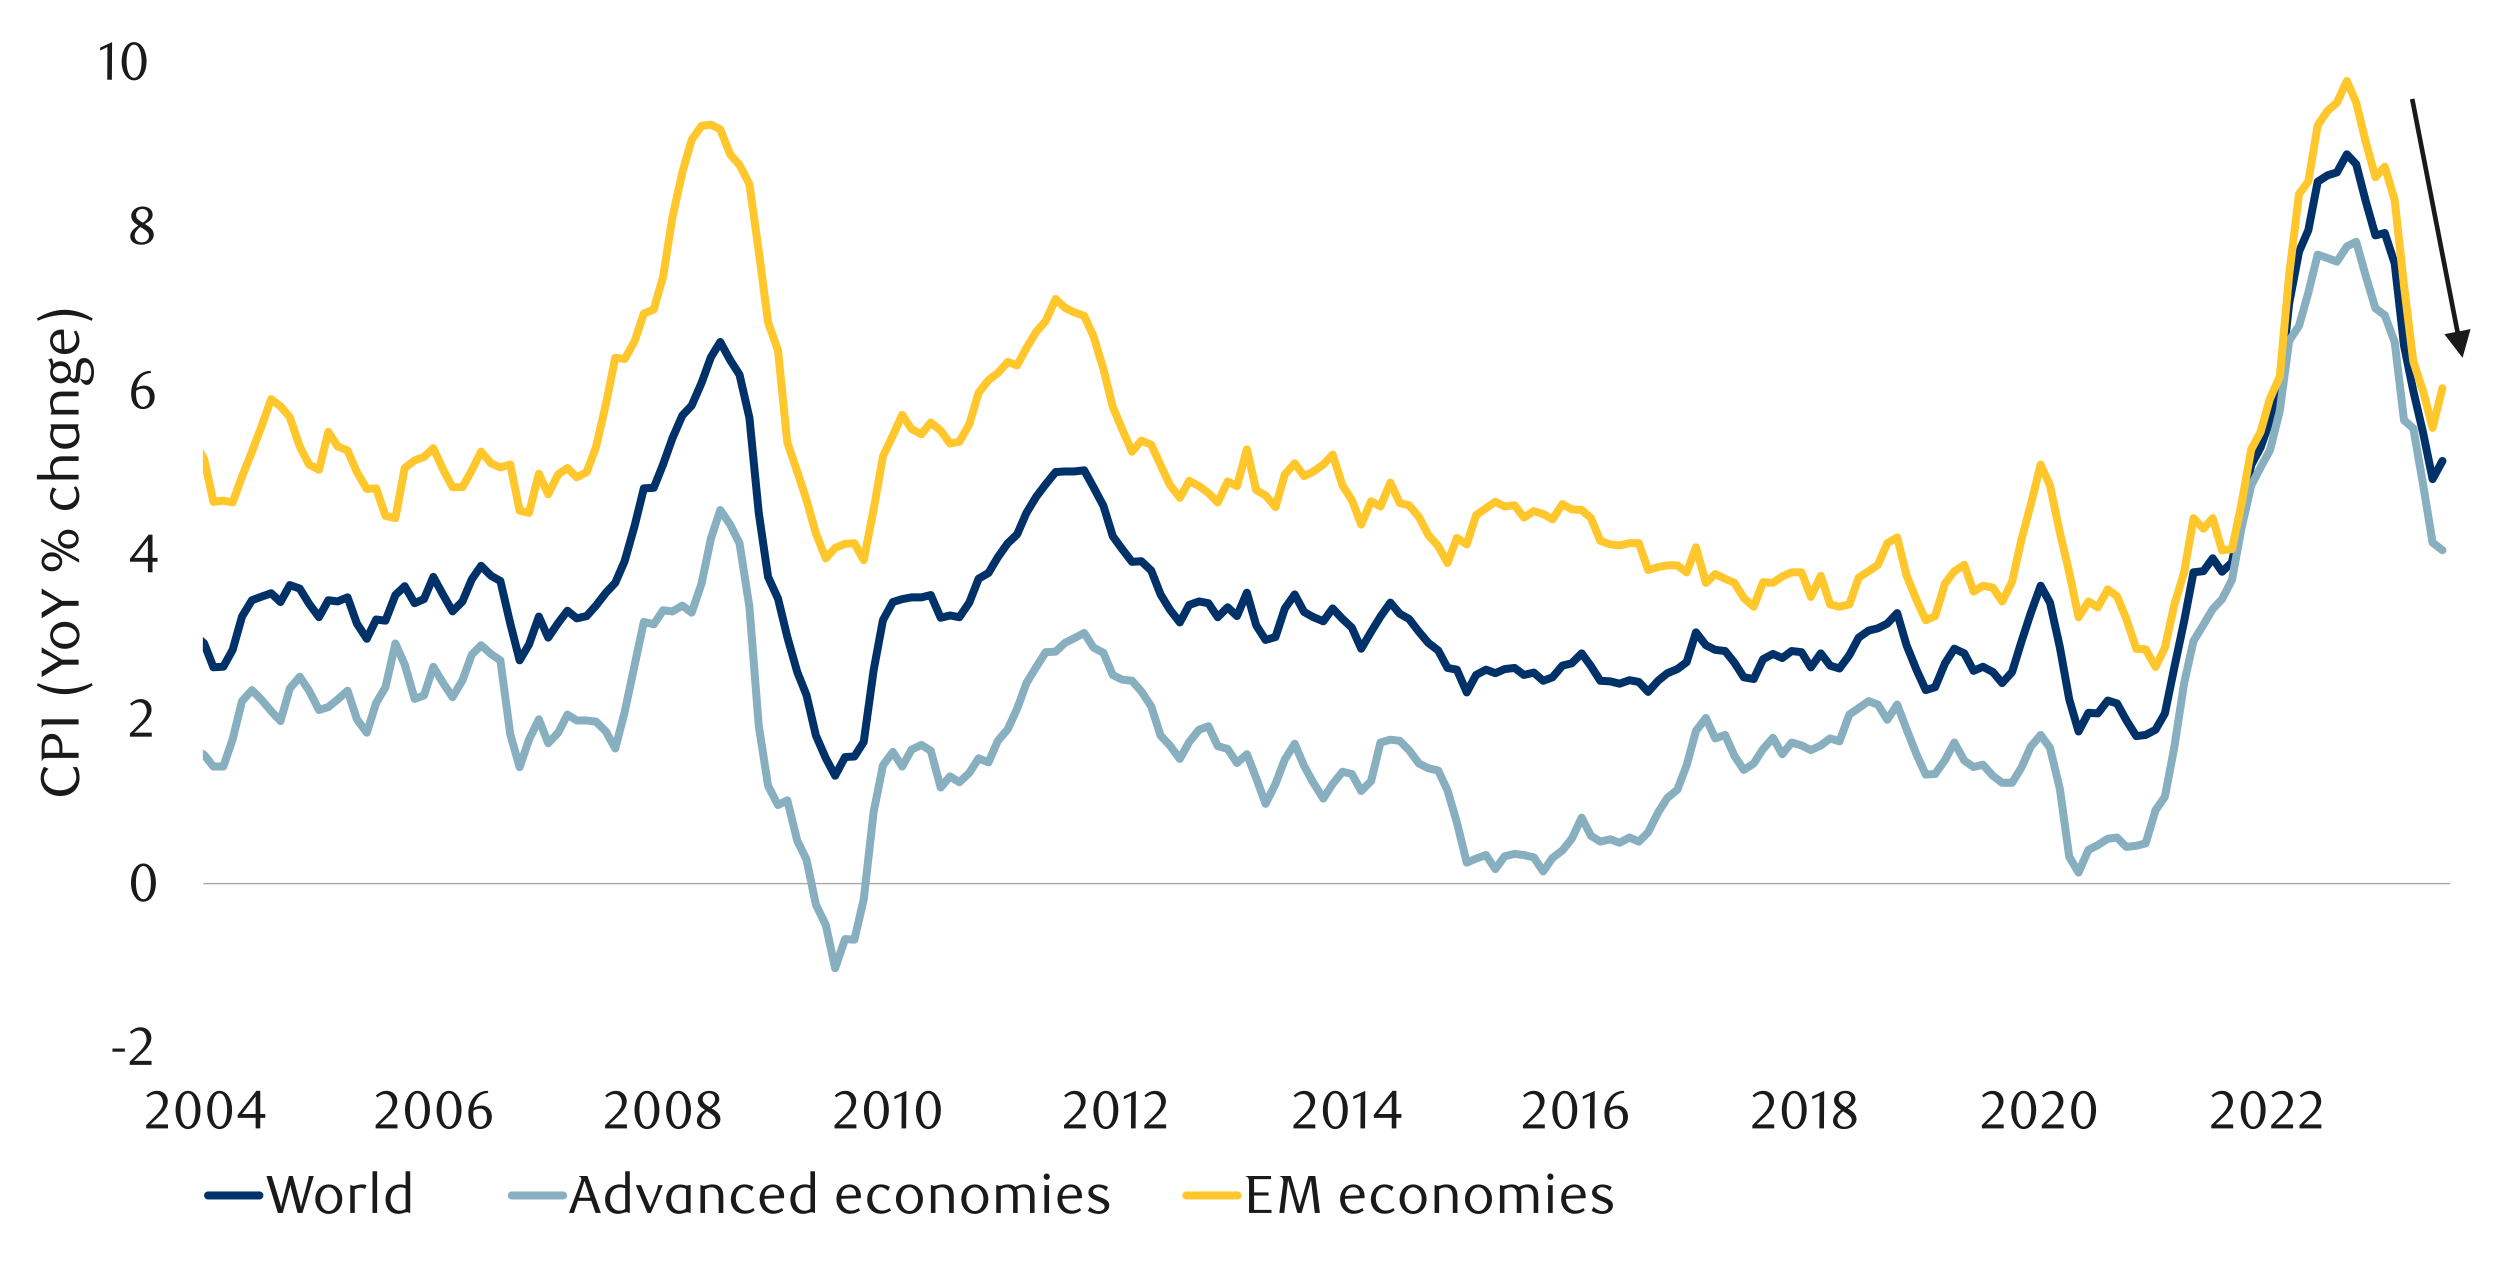 <?xml version="1.0" encoding="UTF-8"?><svg id="Layer_4" xmlns="http://www.w3.org/2000/svg" xmlns:xlink="http://www.w3.org/1999/xlink" viewBox="0 0 1460 744.19"><defs><style>.cls-1{stroke-width:13.75px;}.cls-1,.cls-2,.cls-3,.cls-4,.cls-5,.cls-6{fill:none;}.cls-1,.cls-3,.cls-4,.cls-5,.cls-6{stroke-linejoin:round;}.cls-1,.cls-4,.cls-5,.cls-6{stroke-linecap:round;}.cls-1,.cls-5{stroke:#ffc72c;}.cls-7{clip-path:url(#clippath);}.cls-2,.cls-8{stroke-width:0px;}.cls-3{stroke:#a6a6a6;stroke-width:.78px;}.cls-9{clip-path:url(#clippath-1);}.cls-10{clip-path:url(#clippath-4);}.cls-11{clip-path:url(#clippath-3);}.cls-12{clip-path:url(#clippath-2);}.cls-13{clip-path:url(#clippath-5);}.cls-14{isolation:isolate;}.cls-4{stroke:#003168;}.cls-4,.cls-5,.cls-6{stroke-width:4.68px;}.cls-8{fill:#1a1a1a;}.cls-6{stroke:#87afbf;}</style><clipPath id="clippath"><rect class="cls-2" x="320.14" y="12965.42" width="3858" height="1694"/></clipPath><clipPath id="clippath-1"><rect class="cls-2" x="320.14" y="12965.42" width="3858" height="1694"/></clipPath><clipPath id="clippath-2"><rect class="cls-2" x="-302.1" y="12642.85" width="3858" height="1694"/></clipPath><clipPath id="clippath-3"><rect class="cls-2" x="118.46" y="36.34" width="1313.42" height="576.71"/></clipPath><clipPath id="clippath-4"><rect class="cls-2" x="118.46" y="36.34" width="1313.42" height="576.71"/></clipPath><clipPath id="clippath-5"><rect class="cls-2" x="118.46" y="36.34" width="1313.42" height="576.71"/></clipPath></defs><g class="cls-7"><path class="cls-1" d="m-2253.86-7898.28l15.93,4213.2,17,3570.1,16,3818.1,17,660.02,16,67.01,16,12,17,55,16-162.01,17-14,16-176,16-355.01,17-226.01,16-330.01,17-1877.09,16-2029,16-1914.1,17.01-1452.1,16-1392,17-929,16-529,16-960.1,17-1588,16-1248.1,17-1569,16-1312.2,16,2013.2,17,1123,16,425.1,17-47.1,16,137.1,16-617.1,17-1351,16-824,17,612,16,746,16.01,852,17,730.1,16,28,17,149,16-324,16-132.1,17-30,16,2148.1,17,2504.1,16,2129.1,16,1566,17,1441.1,16,1256,17,1321.1,16,1350,16,1231.04,17,1283.04,16,1153.04,17.01,1242.04,16,184.01,16,139,17,186.01,16,361.01,17,356.01,16,417.02,16,375.01,17,216,16,208.01,17,229.01,16,216,16,171.01,17,136,16,81.01,17,142,16,117,16,80,17,11,16.01,84,17-114,16,104,16,105,17,115,16,43,17,35,16,51,16,6,17,22,16,49,17,28,16-80,16,87,17-36,16,17,17-53,16-40,16-86.01,17-81,16-673.02,17-105.01,16-62,16-86,17,103,16,130,17,31.01,16,64,16,63,17,82,16,67,17,98,16,647.02,16,52,17,88,16,135.01,17,42,16,15,16,72,17,21,16-1,17-34,16-7,16,11,17,36,16,36,17-47,16-1,16,57,17,47,16-68,17-77,16-30,16-3,17,30,16,34,17,46,16,1,16,5,17,11,16-7,17-31,16,85,16,97,17,37,16,50,17,18,16-7,16,3,17,15,16-33,17-8,16-8,16-18,17-42,16-8,17,44,16,31,16,34,17,31,16,15,17,7,16,36,16,16,17,28,16,74,17-2,16,3,16-44,17-43,16-42,17-48,16,12,16,19,17,50,16,31,17,9,16-65,16,25,17,7,16,37,17,29,16-1,16,47,17,4,16-86,17-13,16-6,16-15,17,37,16,30h17l16-29,16-32,17,20,16,7,17-5,16,79,16,4,17-67,16,35,17-34,16-11,16,16,17-9,16-43,17-74,16-79,16,2,17-30,16.01-48,17-7,16-56,16-102.01,17-77,16-56,17-24,16-2,16,8,17,43,16,18,17,33,16,115,16,122.01,17,48,16,158.01,17,50,16,49,16,57,17.01,43,16-18,17-7,16-1,16,29,17-87,16-91,17-36,16-35,16,24,17,9,16-20,17,14,16,22,16-3,17-30,16-54,17-22,16.01-12,17-19,16,6,16-30,17-28,16-18,17-38,16,15,16,8,17,6,16,35,17,56,16,65,16,38,17,39,16-19,17,7,16,35,16,34,17.01,22,16-29,17,9,16,12,16,16,17-36,16,8,17-63,16,70,16,9,17,20,16-56,17-19,16,22,16-8,17-12,16-17,17,53,16,25,16.01,42,17-40,16,9,17-41,16,35,16,4,17,20,16,31,17,19,16,29,16-43,17,11,16-50,17-12,16-11,16,8,17-2,16,21,17.01-11,16,5,16,9,17-26,16,9,17,1,16,14,16,39,17,6,16,2,17-4h16l16,46,17-5,16-3h17l16,12.01,16-43.01,17,61,16.01-15,17,8.01,16,6.99,16,26.01,17,15,16-42.01,17,1,16-11,16-6.99h17l16,42,17-36.01,16,49.01,16,4,17-4,16-46.01,17-11,16-11,16.01-37,17-10,16,65.01,17,41.99,16,35.01,16-7,17-56,16-21.01,17-11,16,46.01,16-10.01,17,3.01,16,23.99,17-33.99,16-72.01,16-60,17-69,16,36,17,81,16.01,68.01,16,77,17-27.01,16,10.01,17-31,16,12,16,39,17,51,16,1,17,29.96,16-32.96,16-73,17-56,16-93.01,17,18,16-18,16,55,17-2,16.01-76,17-95,16-30,16-57,17-38,16-174.01,17-139,16-22,16-96,17-25,16-14,17-37,16,37,16,66,17,62.01,16-18,17,57,16,147,16,130,17.01,52,16,62,16.86-68"/></g><g class="cls-9"><path class="cls-1" d="m-2253.86-7898.28l15.93,4213.2,17,3570.1,16,3818.1,17,660.02,16,67.01,16,12,17,55,16-162.01,17-14,16-176,16-355.01,17-226.01,16-330.01,17-1877.09,16-2029,16-1914.1,17.01-1452.1,16-1392,17-929,16-529,16-960.1,17-1588,16-1248.1,17-1569,16-1312.2,16,2013.2,17,1123,16,425.1,17-47.1,16,137.1,16-617.1,17-1351,16-824,17,612,16,746,16.01,852,17,730.1,16,28,17,149,16-324,16-132.1,17-30,16,2148.1,17,2504.1,16,2129.1,16,1566,17,1441.1,16,1256,17,1321.1,16,1350,16,1231.04,17,1283.04,16,1153.04,17.01,1242.04,16,184.01,16,139,17,186.01,16,361.01,17,356.01,16,417.02,16,375.01,17,216,16,208.01,17,229.01,16,216,16,171.01,17,136,16,81.01,17,142,16,117,16,80,17,11,16.01,84,17-114,16,104,16,105,17,115,16,43,17,35,16,51,16,6,17,22,16,49,17,28,16-80,16,87,17-36,16,17,17-53,16-40,16-86.01,17-81,16-673.02,17-105.01,16-62,16-86,17,103,16,130,17,31.01,16,64,16,63,17,82,16,67,17,98,16,647.02,16,52,17,88,16,135.01,17,42,16,15,16,72,17,21,16-1,17-34,16-7,16,11,17,36,16,36,17-47,16-1,16,57,17,47,16-68,17-77,16-30,16-3,17,30,16,34,17,46,16,1,16,5,17,11,16-7,17-31,16,85,16,97,17,37,16,50,17,18,16-7,16,3,17,15,16-33,17-8,16-8,16-18,17-42,16-8,17,44,16,31,16,34,17,31,16,15,17,7,16,36,16,16,17,28,16,74,17-2,16,3,16-44,17-43,16-42,17-48,16,12,16,19,17,50,16,31,17,9,16-65,16,25,17,7,16,37,17,29,16-1,16,47,17,4,16-86,17-13,16-6,16-15,17,37,16,30h17l16-29,16-32,17,20,16,7,17-5,16,79,16,4,17-67,16,35,17-34,16-11,16,16,17-9,16-43,17-74,16-79,16,2,17-30,16.01-48,17-7,16-56,16-102.01,17-77,16-56,17-24,16-2,16,8,17,43,16,18,17,33,16,115,16,122.01,17,48,16,158.01,17,50,16,49,16,57,17.01,43,16-18,17-7,16-1,16,29,17-87,16-91,17-36,16-35,16,24,17,9,16-20,17,14,16,22,16-3,17-30,16-54,17-22,16.01-12,17-19,16,6,16-30,17-28,16-18,17-38,16,15,16,8,17,6,16,35,17,56,16,65,16,38,17,39,16-19,17,7,16,35,16,34,17.01,22,16-29,17,9,16,12,16,16,17-36,16,8,17-63,16,70,16,9,17,20,16-56,17-19,16,22,16-8,17-12,16-17,17,53,16,25,16.01,42,17-40,16,9,17-41,16,35,16,4,17,20,16,31,17,19,16,29,16-43,17,11,16-50,17-12,16-11,16,8,17-2,16,21,17.01-11,16,5,16,9,17-26,16,9,17,1,16,14,16,39,17,6,16,2,17-4h16l16,46,17-5,16-3h17l16,12.01,16-43.01,17,61,16.01-15,17,8.01,16,6.99,16,26.01,17,15,16-42.01,17,1,16-11,16-6.99h17l16,42,17-36.01,16,49.01,16,4,17-4,16-46.01,17-11,16-11,16.01-37,17-10,16,65.01,17,41.99,16,35.01,16-7,17-56,16-21.01,17-11,16,46.01,16-10.01,17,3.01,16,23.99,17-33.99,16-72.01,16-60,17-69,16,36,17,81,16.01,68.01,16,77,17-27.01,16,10.01,17-31,16,12,16,39,17,51,16,1,17,29.96,16-32.96,16-73,17-56,16-93.01,17,18,16-18,16,55,17-2,16.01-76,17-95,16-30,16-57,17-38,16-174.01,17-139,16-22,16-96,17-25,16-14,17-37,16,37,16,66,17,62.01,16-18,17,57,16,147,16,130,17.01,52,16,62,16.86-68"/></g><g class="cls-12"><path class="cls-1" d="m-2876.1-8220.85l15.93,4213.2,17,3570.1,16,3818.1,17,660.02,16,67.01,16,12,17,55,16-162.01,17-14,16-176,16-355.01,17-226.01,16-330.01,17-1877.09,16-2029,16-1914.1,17.01-1452.1,16-1392,17-929,16-529,16-960.1,17-1588,16-1248.1,17-1569,16-1312.2,16,2013.2,17,1123,16,425.1,17-47.1,16,137.1,16-617.1,17-1351,16-824,17,612,16,746,16.01,852,17,730.1,16,28,17,149,16-324,16-132.1,17-30,16,2148.1,17,2504.1,16,2129.1,16,1566,17,1441.1,16,1256,17,1321.1,16,1350,16,1231.04,17,1283.04,16,1153.04,17.01,1242.04,16,184.01,16,139,17,186.01,16,361.01,17,356.01,16,417.02,16,375.01,17,216,16,208.01,17,229.01,16,216,16,171.01,17,136,16,81.01,17,142,16,117,16,80,17,11,16.01,84,17-114,16,104,16,105,17,115,16,43,17,35,16,51,16,6,17,22,16,49,17,28,16-80,16,87,17-36,16,17,17-53,16-40,16-86.01,17-81,16-673.02,17-105.01,16-62,16-86,17,103,16,130,17,31.01,16,64,16,63,17,82,16,67,17,98,16,647.02,16,52,17,88,16,135.01,17,42,16,15,16,72,17,21,16-1,17-34,16-7,16,11,17,36,16,36,17-47,16-1,16,57,17,47,16-68,17-77,16-30,16-3,17,30,16,34,17,46,16,1,16,5,17,11,16-7,17-31,16,85,16,97,17,37,16,50,17,18,16-7,16,3,17,15,16-33,17-8,16-8,16-18,17-42,16-8,17,44,16,31,16,34,17,31,16,15,17,7,16,36,16,16,17,28,16,74,17-2,16,3,16-44,17-43,16-42,17-48,16,12,16,19,17,50,16,31,17,9,16-65,16,25,17,7,16,37,17,29,16-1,16,47,17,4,16-86,17-13,16-6,16-15,17,37,16,30h17l16-29,16-32,17,20,16,7,17-5,16,79,16,4,17-67,16,35,17-34,16-11,16,16,17-9,16-43,17-74,16-79,16,2,17-30,16.01-48,17-7,16-56,16-102.01,17-77,16-56,17-24,16-2,16,8,17,43,16,18,17,33,16,115,16,122.01,17,48,16,158.01,17,50,16,49,16,57,17.01,43,16-18,17-7,16-1,16,29,17-87,16-91,17-36,16-35,16,24,17,9,16-20,17,14,16,22,16-3,17-30,16-54,17-22,16.01-12,17-19,16,6,16-30,17-28,16-18,17-38,16,15,16,8,17,6,16,35,17,56,16,65,16,38,17,39,16-19,17,7,16,35,16,34,17.01,22,16-29,17,9,16,12,16,16,17-36,16,8,17-63,16,70,16,9,17,20,16-56,17-19,16,22,16-8,17-12,16-17,17,53,16,25,16.01,42,17-40,16,9,17-41,16,35,16,4,17,20,16,31,17,19,16,29,16-43,17,11,16-50,17-12,16-11,16,8,17-2,16,21,17.01-11,16,5,16,9,17-26,16,9,17,1,16,14,16,39,17,6,16,2,17-4h16l16,46,17-5,16-3h17l16,12.01,16-43.01,17,61,16.01-15,17,8.01,16,6.99,16,26.01,17,15,16-42.01,17,1,16-11,16-6.99h17l16,42,17-36.01,16,49.01,16,4,17-4,16-46.01,17-11,16-11,16.01-37,17-10,16,65.01,17,41.99,16,35.01,16-7,17-56,16-21.01,17-11,16,46.01,16-10.01,17,3.01,16,23.99,17-33.99,16-72.01,16-60,17-69,16,36,17,81,16.01,68.01,16,77,17-27.01,16,10.01,17-31,16,12,16,39,17,51,16,1,17,29.96,16-32.96,16-73,17-56,16-93.01,17,18,16-18,16,55,17-2,16.01-76,17-95,16-30,16-57,17-38,16-174.01,17-139,16-22,16-96,17-25,16-14,17-37,16,37,16,66,17,62.01,16-18,17,57,16,147,16,130,17.01,52,16,62,16.86-68"/></g><path class="cls-3" d="m118.8,516.02h1312.06"/><g class="cls-11"><path class="cls-4" d="m-757.83-861.43l5.42,177.38,5.79,170.22,5.45,195.42,5.79,36.09,5.45,3.74,5.45.34,5.79.68,5.45,7.83,5.79,16.68h5.45l5.45-26.56,5.79-8.85,5.45-.68,5.79-137.88,5.45-135.84,5.45-109.97,5.79-77.28,5.45-77.96,5.79-45.62,5.45-37.45,5.45-61.28,5.79-81.37,5.45-71.84,5.79-94.31,5.45-95.66,5.45,70.47,5.79,36.77h5.45l5.79-19.75,5.45-12.6,5.45-59.24,5.79-90.9,5.45-60.89,5.79,4.04,5.45,16.68,5.45,14.64,5.79,19.41,5.45,4.43,5.79,10.89,5.45-12.26,5.45-7.15,5.79-2.38,5.45,123.24,5.79,143.67,5.45,133.12,5.45,106.22,5.79,93.28,5.45,88.86,5.79,92.26,5.45,96.35,5.45,92.26,5.79,95.33,5.45,90.56,5.79,104.86,5.45,20.43,5.45,15.32,5.79,11.23,5.45,32.34,5.79,33.36,5.45,35.07,5.45,33.36,5.79,22.81,5.45,16.68,5.79,21.11,5.45,20.77,5.45,21.45,5.79,10.55,5.45,11.92,5.79,15.66,5.45,7.49,5.45,6.47,5.79.34,5.45,11.23,5.79-8.51,5.45,18.38,5.45,10.55,5.79,16,5.45,2.04,5.79,2.38,5.45,2.38,5.45,1.02,5.79,3.74,5.45,9.19,5.79,5.45,5.45-4.09,5.45,8.17,5.79-4.09,5.45,7.49,5.79-8.17,5.45-1.36,5.45-5.45,5.79-3.74,5.45-69.45,5.79-12.94,5.45-8.17,5.45-5.79,5.79,14.3,5.45,17.36,5.79.68,5.45-3.06,5.45,10.89,5.79,10.21,5.45,3.06,5.79,4.09,5.45,66.39,5.45,8.17,5.79,9.19,5.45,10.55,5.79,1.02,5.45-6.81,5.45.34,5.79,15.66,5.45-3.4,5.79-16,5.45-2.04,5.45,5.11,5.79-.68,5.45,5.11,5.79-7.83,5.45-.34,5.45,2.72,5.79,5.79,5.45,1.02,5.79-19.75,5.45-12.26,5.45,7.15,5.79,13.62,5.45,4.43,5.79,11.92,5.45,7.83,5.45,9.19,5.79,4.43,5.45-.68,5.79-.68,5.45,3.06,5.45,10.56,5.79,12.6,5.45,8.85,5.79-3.4,5.45-6.47,5.45,1.7,5.79-7.15,5.45-10.55,5.79-3.75,5.45-3.06,5.45-10.21,5.79-5.79,5.45,13.96,5.79,11.58,5.45,3.4,5.45,3.74,5.79,3.06,5.45-1.02,5.79,4.09,5.45,8.51,5.45,1.02,5.79,5.11,5.45,13.96,5.79-.34,5.45-9.87,5.45-19.41,5.79-9.53,5.45-2.04,5.79-2.04,5.45,5.11,5.45-9.88,5.79,2.05,5.45,8.85,5.79,7.83,5.45-9.87,5.45.68,5.79-2.38,5.45,15.32,5.79,8.85,5.45-11.23,5.45.68,5.79-14.98,5.45-5.11,5.79,9.87,5.45-2.38,5.45-12.94,5.79,10.56,5.45,9.53,5.79-5.79,5.45-12.94,5.45-7.83,5.79,5.79,5.45,3.06,5.79,24.86,5.45,21.45,5.45-9.19,5.79-16.34,5.45,12.26,5.79-8.51,5.45-7.15,5.45,4.43,5.79-1.36,5.45-6.13,5.79-7.49,5.45-5.79,5.45-12.6,5.79-20.43,5.45-22.13,5.79-.34,5.45-13.62,5.45-15.32,5.79-13.28,5.45-5.79,5.79-13.28,5.45-14.98,5.45-8.85,5.79,10.55,5.45,8.51,5.79,25.19,5.45,55.49,5.45,37.45,5.79,12.6,5.45,22.47,5.79,20.43,5.45,13.62,5.45,23.49,5.79,13.28,5.45,10.2,5.79-10.88,5.45-.34,5.45-8.51,5.79-41.87,5.45-29.28,5.79-10.55,5.45-1.7,5.45-1.02h5.79l5.45-1.36,5.79,13.28,5.45-1.36,5.45,1.02,5.79-8.51,5.45-13.96,5.79-3.4,5.45-9.19,5.79-8.17,5.45-5.11,5.45-12.6,5.79-9.53,5.45-7.15,5.79-7.15,5.45-.34h5.45l5.79-.68,5.45,9.87,5.79,10.89,5.45,17.7,5.45,7.49,5.79,7.49,5.45-.34,5.79,5.45,5.45,13.96,5.45,8.85,5.79,7.49,5.45-10.21,5.79-2.04,5.45,1.02,5.45,8.17,5.79-5.79,5.45,5.11,5.79-13.62,5.45,19.06,5.45,8.51,5.79-1.7,5.45-16.68,5.79-8.17,5.45,10.21,5.45,3.06,5.79,2.38,5.45-7.49,5.79,6.13,5.45,5.11,5.45,12.26,5.79-9.87,5.45-8.85,5.79-8.17,5.45,6.47,5.45,3.06,5.79,7.49,5.45,6.47,5.79,4.43,5.45,10.21,5.45,1.02,5.79,13.28,5.45-10.21,5.79-3.06,5.45,2.04,5.45-2.38,5.79-.68,5.45,4.09,5.79-1.36,5.45,4.77,5.45-2.04,5.79-6.81,5.45-1.36,5.79-5.79,5.45,7.49,5.45,8.51,5.79.34,5.45,1.36,5.79-2.04,5.45,1.02,5.45,5.79,5.79-6.47,5.45-4.43,5.79-2.38,5.45-4.09,5.45-17.36,5.79,7.49,5.45,2.72,5.79.68,5.45,6.81,5.45,8.51,5.79,1.02,5.45-11.57,5.79-3.06,5.45,2.38,5.45-4.09,5.79.68,5.45,8.85,5.79-8.17,5.45,7.15,5.45,1.7,5.79-7.83,5.45-10.21,5.79-4.09,5.45-1.36,5.45-2.72,5.79-6.13,5.45,18.72,5.79,14.3,5.45,11.92,5.45-1.7,5.79-13.96,5.45-8.51,5.79,2.72,5.45,10.21,5.45-2.38,5.79,3.06,5.45,6.47,5.79-6.47,5.45-17.7,5.45-16.68,5.79-16,5.45,9.87,5.79,26.21,5.45,30.3,5.45,18.72,5.79-10.89,5.45.34,5.79-7.49,5.45,1.7,5.45,9.87,5.79,9.19,5.45-.68,5.79-3.06,5.45-9.53,5.45-26.55,5.79-27.24,5.45-28.6,5.79-.68,5.45-7.49,5.45,7.83,5.79-5.45,5.45-27.58,5.79-29.28,5.45-10.21,5.45-15.32,5.79-17.36,5.45-51.41,5.79-30.3,5.45-12.6,5.45-28.26,5.79-3.74,5.45-1.7,5.79-10.55,5.45,5.79,5.45,21.11,5.79,20.43,5.45-1.36,5.79,17.7,5.45,48,5.45,26.56,5.79,24.85,5.45,26.56,5.74-10.55"/></g><g class="cls-10"><path class="cls-6" d="m-757.83,248.44l5.42,4.09,5.79,10.89,5.45,8.17,5.79,4.09,5.45.34,5.45-.34,5.79-2.04,5.45,18.72,5.79,19.75,5.45,10.89,5.45-9.87,5.79,3.06,5.45,19.4,5.79-8.17,5.45-11.91,5.45.34,5.79,6.13,5.45,3.74,5.79,12.94,5.45,2.04,5.45-.68,5.79,12.6,5.45,8.51,5.79-2.38,5.45-11.23,5.45,1.7,5.79,7.49,5.45,2.72,5.79,3.74,5.45,4.09,5.45-6.13,5.79.34,5.45,6.13,5.79,1.02,5.45,7.15,5.45-2.72,5.79,11.23,5.45,3.06,5.79,2.72,5.45,7.15,5.45.68,5.79-1.02,5.45,1.36,5.79-6.13,5.45-.34,5.45,5.11,5.79-3.74,5.45,2.04,5.79-2.72,5.45-1.36,5.45.68,5.79-5.45,5.45-2.72h5.79l5.45,8.17,5.45,6.13,5.79-4.43,5.45,2.72,5.79,4.09,5.45-2.04,5.45.68,5.79,2.38,5.45-4.77,5.79-2.38,5.45-.34,5.45,6.13,5.79-4.77,5.45,5.79,5.79,1.7,5.45-6.13,5.45-2.38,5.79-1.02,5.45,4.09,5.79,5.45,5.45,10.89,5.45-.34,5.79,5.79,5.45-3.74,5.79-1.36,5.45-4.09,5.45.34,5.79,2.38,5.45,6.13,5.79,3.74,5.45,6.81,5.45-1.7,5.79-.68,5.45,8.17,5.79-3.4,5.45,4.09,5.45,5.45,5.79,7.49,5.45,2.72,5.79-2.72,5.45-2.72,5.45,4.09,5.79,5.79,5.45,5.45,5.79-3.74,5.45-13.96,5.45,6.47,5.79,2.38,5.45-5.79,5.79-8.85,5.45-4.77,5.45,3.4,5.79-.68,5.45-6.13,5.79-4.77,5.45-11.92,5.45-11.23,5.79,20.09,5.45-4.77,5.79-18.04,5.45-1.36,5.45,6.47,5.79-6.47,5.45,2.04,5.79-3.4,5.45.34,5.45-4.77,5.79.68,5.45,13.62,5.79-16.68,5.45-12.94,5.45,11.23,5.79,16,5.45.68,5.79,10.21,5.45,12.26,5.45,13.28,5.79,4.77,5.45,1.37,5.79,4.77,5.45-10.9,5.45-1.02,5.79,12.6,5.45,4.43,5.79-8.17,5.45-8.17,5.45,2.04,5.79-12.94,5.45-9.87,5.79-3.74,5.45-2.38,5.45-12.26,5.79-1.02,5.45,23.49,5.79,9.53,5.45-.68,5.45-.34,5.79-1.36,5.45-4.09,5.79,5.79,5.45,6.81,5.45-1.36,5.79,3.4,5.45,6.81h5.79l5.45-16,5.45-22.13,5.79-6.47,5.45,5.45,5.79,6.81,5.45,5.79,5.45-19.06,5.79-6.81,5.45,8.17,5.79,11.23,5.45-1.7,5.45-4.43,5.79-5.11,5.45,16.68,5.79,7.83,5.45-17.36,5.45-9.19,5.79-25.53,5.45,12.26,5.79,20.09,5.45-2.04,5.45-16.68,5.79,9.53,5.45,8.17,5.79-9.87,5.45-14.98,5.45-5.45,5.79,5.11,5.45,3.74,5.79,43.24,5.45,19.07,5.45-16,5.79-11.92,5.45,13.96,5.79-6.13,5.45-10.55,5.45,3.4h5.79l5.45.68,5.79,5.79,5.45,9.87,5.45-21.11,5.79-27.24,5.45-25.53,5.79,1.36,5.45-8.17,5.45.68,5.79-3.4,5.45,4.09,5.79-17.03,5.45-26.21,5.45-16.68,5.79,8.51,5.45,10.89,5.79,37.11,5.45,69.45,5.45,35.07,5.79,11.23,5.45-2.72,5.79,23.49,5.45,11.23,5.45,26.21,5.79,11.92,5.45,25.18,5.79-17,5.45.34,5.45-23.49,5.79-51.07,5.45-27.24,5.79-7.83,5.45,8.51,5.45-9.88,5.79-2.72,5.45,3.4,5.79,21.45,5.45-6.47,5.45,3.4,5.79-5.45,5.45-8.51,5.79,2.38,5.45-12.6,5.79-6.81,5.45-11.92,5.45-14.98,5.79-9.53,5.45-8.51,5.79-.34,5.45-5.11,5.45-2.72,5.79-3.06,5.45,8.51,5.79,3.06,5.45,12.94,5.45,2.72,5.79.68,5.45,6.13,5.79,8.85,5.45,17.02,5.45,5.79,5.79,7.83,5.45-9.87,5.79-7.15,5.45-2.04,5.45,11.57,5.79,1.7,5.45,8.17,5.79-5.11,5.45,13.96,5.45,14.98,5.79-11.57,5.45-14.3,5.79-9.19,5.45,12.94,5.45,9.87,5.79,9.19,5.45-8.51,5.79-7.15,5.45,1.36,5.45,9.87,5.79-5.79,5.45-22.47,5.79-1.7,5.45.68,5.45,5.45,5.79,7.83,5.45,2.72,5.79,1.36,5.45,11.57,5.45,18.72,5.79,23.49,5.45-2.38,5.79-2.04,5.45,8.17,5.45-7.49,5.79-1.36,5.45.68,5.79,1.36,5.45,8.17,5.45-7.83,5.79-4.43,5.45-6.81,5.79-12.26,5.45,10.55,5.45,3.4,5.79-1.36,5.45,2.04,5.79-3.06,5.45,2.38,5.45-5.45,5.79-11.57,5.45-8.51,5.79-4.77,5.45-14.3,5.45-20.09,5.79-7.49,5.45,11.92,5.79-2.04,5.45,12.26,5.45,8.17,5.79-3.74,5.45-8.51,5.79-6.47,5.45,9.53,5.45-6.81,5.79,1.7,5.45,2.72,5.79-2.72,5.45-4.09,5.45,1.7,5.79-15.66,5.45-3.74,5.79-4.09,5.45,2.04,5.45,8.85,5.79-8.85,5.45,14.3,5.79,14.64,5.45,11.92,5.45-.34,5.79-8.17,5.45-10.21,5.79,10.55,5.45,3.75,5.45-1.36,5.79,6.47,5.45,4.09h5.79l5.45-8.85,5.45-12.26,5.79-6.81,5.45,7.49,5.79,24.17,5.45,39.49,5.45,9.19,5.79-13.28,5.45-2.72,5.79-3.74,5.45-.68,5.45,5.45,5.79-.68,5.45-1.36,5.79-19.41,5.45-7.83,5.45-28.6,5.79-37.79,5.45-24.51,5.79-9.53,5.45-9.19,5.45-5.79,5.79-11.24,5.45-29.62,5.79-25.53,5.45-10.55,5.45-9.87,5.79-23.15,5.45-40.85,5.79-8.85,5.45-19.41,5.45-22.13,5.79,2.04,5.45,2.04,5.79-8.85,5.45-2.73,5.45,19.41,5.79,19.41,5.45,4.09,5.79,15.66,5.45,45.62,5.45,4.77,5.79,33.36,5.45,33.36,5.74,4.42"/></g><g class="cls-13"><path class="cls-5" d="m-757.83-7066.51l5.42,1434.34,5.79,1215.41,5.45,1299.84,5.79,224.7,5.45,22.81,5.45,4.09,5.79,18.72,5.45-55.16,5.79-4.77,5.45-59.92,5.45-120.86,5.79-76.94,5.45-112.35,5.79-639.04,5.45-690.75,5.45-651.64,5.79-494.35,5.45-473.89,5.79-316.27,5.45-180.09,5.45-326.86,5.79-540.62,5.45-424.9,5.79-534.15,5.45-446.73,5.45,685.37,5.79,382.31,5.45,144.72,5.79-16.04,5.45,46.67,5.45-210.09,5.79-459.94,5.45-280.52,5.79,208.35,5.45,253.97,5.45,290.06,5.79,248.56,5.45,9.53,5.79,50.73,5.45-110.3,5.45-44.97,5.79-10.21,5.45,731.3,5.79,852.5,5.45,724.83,5.45,533.13,5.79,490.61,5.45,427.59,5.79,449.76,5.45,459.59,5.45,419.1,5.79,436.8,5.45,392.54,5.79,422.84,5.45,62.64,5.45,47.32,5.79,63.33,5.45,122.9,5.79,121.2,5.45,141.97,5.45,127.67,5.79,73.54,5.45,70.82,5.79,77.96,5.45,73.54,5.45,58.22,5.79,46.3,5.45,27.58,5.79,48.34,5.45,39.83,5.45,27.24,5.79,3.74,5.45,28.6,5.79-38.81,5.45,35.41,5.45,35.75,5.79,39.15,5.45,14.64,5.79,11.92,5.45,17.36,5.45,2.04,5.79,7.49,5.45,16.68,5.79,9.53,5.45-27.24,5.45,29.62,5.79-12.26,5.45,5.79,5.79-18.04,5.45-13.62,5.45-29.28,5.79-27.58,5.45-229.12,5.79-35.75,5.45-21.11,5.45-29.28,5.79,35.07,5.45,44.26,5.79,10.56,5.45,21.79,5.45,21.45,5.79,27.92,5.45,22.81,5.79,33.36,5.45,220.27,5.45,17.7,5.79,29.96,5.45,45.96,5.79,14.3,5.45,5.11,5.45,24.51,5.79,7.15,5.45-.34,5.79-11.58,5.45-2.38,5.45,3.74,5.79,12.26,5.45,12.26,5.79-16,5.45-.34,5.45,19.41,5.79,16,5.45-23.15,5.79-26.21,5.45-10.21,5.45-1.02,5.79,10.21,5.45,11.58,5.79,15.66,5.45.34,5.45,1.7,5.79,3.74,5.45-2.38,5.79-10.55,5.45,28.94,5.45,33.02,5.79,12.6,5.45,17.02,5.79,6.13,5.45-2.38,5.45,1.02,5.79,5.11,5.45-11.24,5.79-2.72,5.45-2.72,5.45-6.13,5.79-14.3,5.45-2.72,5.79,14.98,5.45,10.55,5.45,11.58,5.79,10.55,5.45,5.11,5.79,2.38,5.45,12.26,5.45,5.45,5.79,9.53,5.45,25.19,5.79-.68,5.45,1.02,5.45-14.98,5.79-14.64,5.45-14.3,5.79-16.34,5.45,4.09,5.45,6.47,5.79,17.02,5.45,10.55,5.79,3.06,5.45-22.13,5.45,8.51,5.79,2.38,5.45,12.6,5.79,9.87,5.45-.34,5.45,16,5.79,1.36,5.45-29.28,5.79-4.43,5.45-2.04,5.45-5.11,5.79,12.6,5.45,10.21h5.79l5.45-9.87,5.45-10.89,5.79,6.81,5.45,2.38,5.79-1.7,5.45,26.9,5.45,1.36,5.79-22.81,5.45,11.92,5.79-11.58,5.45-3.74,5.45,5.45,5.79-3.06,5.45-14.64,5.79-25.19,5.45-26.9,5.45.68,5.79-10.21,5.45-16.34,5.79-2.38,5.45-19.07,5.45-34.73,5.79-26.21,5.45-19.06,5.79-8.17,5.45-.68,5.45,2.72,5.79,14.64,5.45,6.13,5.79,11.23,5.45,39.15,5.45,41.54,5.79,16.34,5.45,53.79,5.79,17.02,5.45,16.68,5.45,19.41,5.79,14.64,5.45-6.13,5.79-2.38,5.45-.34,5.45,9.87,5.79-29.62,5.45-30.98,5.79-12.26,5.45-11.92,5.45,8.17,5.79,3.06,5.45-6.81,5.79,4.77,5.45,7.49,5.45-1.02,5.79-10.21,5.45-18.38,5.79-7.49,5.45-4.08,5.79-6.47,5.45,2.04,5.45-10.21,5.79-9.53,5.45-6.13,5.79-12.94,5.45,5.11,5.45,2.72,5.79,2.04,5.45,11.92,5.79,19.07,5.45,22.13,5.45,12.94,5.79,13.28,5.45-6.47,5.79,2.38,5.45,11.92,5.45,11.58,5.79,7.49,5.45-9.87,5.79,3.06,5.45,4.09,5.45,5.45,5.79-12.26,5.45,2.72,5.79-21.45,5.45,23.83,5.45,3.06,5.79,6.81,5.45-19.07,5.79-6.47,5.45,7.49,5.45-2.72,5.79-4.09,5.45-5.79,5.79,18.04,5.45,8.51,5.45,14.3,5.79-13.62,5.45,3.06,5.79-13.96,5.45,11.92,5.45,1.36,5.79,6.81,5.45,10.55,5.79,6.47,5.45,9.87,5.45-14.64,5.79,3.74,5.45-17.02,5.79-4.09,5.45-3.74,5.45,2.72,5.79-.68,5.45,7.15,5.79-3.74,5.45,1.7,5.45,3.06,5.79-8.85,5.45,3.06,5.79.34,5.45,4.77,5.45,13.28,5.79,2.04,5.45.68,5.79-1.36h5.45l5.45,15.66,5.79-1.7,5.45-1.02h5.79l5.45,4.09,5.45-14.64,5.79,20.77,5.45-5.11,5.79,2.73,5.45,2.38,5.45,8.85,5.79,5.11,5.45-14.3,5.79.34,5.45-3.74,5.45-2.38h5.79l5.45,14.3,5.79-12.26,5.45,16.68,5.45,1.36,5.79-1.36,5.45-15.66,5.79-3.74,5.45-3.74,5.45-12.6,5.79-3.4,5.45,22.13,5.79,14.3,5.45,11.92,5.45-2.38,5.79-19.06,5.45-7.15,5.79-3.74,5.45,15.66,5.45-3.41,5.79,1.02,5.45,8.17,5.79-11.57,5.45-24.51,5.45-20.43,5.79-23.49,5.45,12.26,5.79,27.58,5.45,23.15,5.45,26.21,5.79-9.2,5.45,3.41,5.79-10.55,5.45,4.09,5.45,13.28,5.79,17.36,5.45.34,5.79,10.2,5.45-11.22,5.45-24.85,5.79-19.06,5.45-31.66,5.79,6.13,5.45-6.13,5.45,18.72,5.79-.68,5.45-25.87,5.79-32.34,5.45-10.21,5.45-19.41,5.79-12.94,5.45-59.24,5.79-47.32,5.45-7.49,5.45-32.68,5.79-8.51,5.45-4.77,5.79-12.6,5.45,12.6,5.45,22.47,5.79,21.11,5.45-6.13,5.79,19.41,5.45,50.05,5.45,44.26,5.79,17.7,5.45,21.11,5.74-23.15"/></g><g class="cls-14"><path class="cls-8" d="m65.66,614.19v-1.85h7.27v1.85h-7.27Z"/><path class="cls-8" d="m75.75,621.89v-1.88l4.13-4.1c3.45-3.41,5.7-6.11,5.7-8.87,0-3.01-1.6-5.23-4.17-5.23-1.82,0-3.38.81-4.64,2l-.91-1.13c2.04-1.82,3.88-2.76,6.33-2.76,3.45,0,6.2,2.54,6.2,6.23s-3.29,7.02-5.2,8.8l-4.95,4.6h10.27v2.32h-12.78Z"/></g><g class="cls-14"><path class="cls-8" d="m83.73,526.61c-4.14,0-7.24-4.64-7.24-11.09s3.07-11.25,7.24-11.25,7.33,4.7,7.33,11.21-3.1,11.12-7.33,11.12Zm.03-20.83c-2.91,0-4.39,4.17-4.39,9.68s1.54,9.68,4.39,9.68,4.39-4.2,4.39-9.62-1.47-9.74-4.39-9.74Z"/></g><g class="cls-14"><path class="cls-8" d="m75.87,430.23v-1.88l4.13-4.1c3.45-3.41,5.7-6.11,5.7-8.87,0-3.01-1.6-5.23-4.17-5.23-1.82,0-3.38.81-4.64,2l-.91-1.13c2.04-1.82,3.88-2.76,6.33-2.76,3.45,0,6.2,2.54,6.2,6.23s-3.29,7.02-5.2,8.8l-4.95,4.6h10.27v2.32h-12.78Z"/></g><g class="cls-14"><path class="cls-8" d="m89.06,328.05v6.17h-2.69v-6.17h-10.49v-1.69l10.9-14.1h2.29v13.53h2.94v2.26h-2.94Zm-2.69-12.53l-7.93,10.28h7.93v-10.28Z"/></g><g class="cls-14"><path class="cls-8" d="m88.24,217.82c-4.54.25-6.23,2.73-7.24,4.57-.6,1.03-1.16,2.79-1.32,4.13,1.66-.94,3.2-1.32,4.64-1.32,3.29,0,6.01,2.41,6.01,6.58,0,4.61-3.38,7.14-6.8,7.14-3.85,0-6.95-2.82-6.95-9.18,0-7.61,4.95-13.16,11.28-13.16l.38,1.22Zm-8.8,12.16c0,1.79.28,3.6.72,4.64.78,1.97,2,2.94,3.41,2.94,2,0,3.88-2.04,3.88-5.23,0-3.57-1.66-5.36-4.01-5.36-1.19,0-2.47.34-3.88,1.16-.09.59-.13,1.22-.13,1.85Z"/></g><g class="cls-14"><path class="cls-8" d="m76.65,125.95c0-2.98,3.13-5.36,6.55-5.36s5.95,1.85,5.95,4.76c0,2.69-2.07,4.07-4.51,5.48l.63.38c2.16,1.38,4.54,2.88,4.54,5.95s-3.16,5.76-7.27,5.76c-3.48,0-6.48-1.63-6.48-4.89s3.04-5.07,4.76-6.3c-1.79-1.13-4.17-2.54-4.17-5.8Zm2,11.72c0,2.04,1.41,3.88,4.14,3.88s4.23-1.85,4.23-3.88c0-.91-.44-1.75-1.35-2.57-1.22-1.13-2.91-2-3.76-2.54-1.69,1.25-3.26,3.16-3.26,5.11Zm8.02-12.19c0-.75-.25-1.54-.75-2.19-.56-.75-1.57-1.28-2.76-1.28-1.1,0-1.97.38-2.6,1-.75.69-1.1,1.57-1.1,2.63,0,1.97,1.82,3.1,3.48,4.1l.5.28c1.66-.91,3.23-2.66,3.23-4.54Z"/></g><g class="cls-14"><path class="cls-8" d="m62.64,46.55l.09-19.08-4.26,2.04v-1.69l6.99-3.23-.12,21.96h-2.69Z"/><path class="cls-8" d="m78.27,46.93c-4.14,0-7.24-4.64-7.24-11.09s3.07-11.25,7.24-11.25,7.33,4.7,7.33,11.21-3.1,11.12-7.33,11.12Zm.03-20.83c-2.91,0-4.39,4.17-4.39,9.68s1.54,9.68,4.39,9.68,4.39-4.2,4.39-9.62-1.47-9.74-4.39-9.74Z"/></g><g class="cls-14"><path class="cls-8" d="m85.36,659v-1.88l4.13-4.1c3.45-3.41,5.7-6.11,5.7-8.87,0-3.01-1.6-5.23-4.17-5.23-1.82,0-3.38.81-4.64,2l-.91-1.13c2.04-1.82,3.88-2.76,6.33-2.76,3.45,0,6.2,2.54,6.2,6.23s-3.29,7.02-5.2,8.8l-4.95,4.6h10.27v2.32h-12.78Z"/><path class="cls-8" d="m109.76,659.38c-4.14,0-7.24-4.64-7.24-11.09s3.07-11.25,7.24-11.25,7.33,4.7,7.33,11.21-3.1,11.12-7.33,11.12Zm.03-20.83c-2.91,0-4.39,4.17-4.39,9.68s1.54,9.68,4.39,9.68,4.39-4.2,4.39-9.62-1.47-9.74-4.39-9.74Z"/><path class="cls-8" d="m128.21,659.38c-4.14,0-7.24-4.64-7.24-11.09s3.07-11.25,7.24-11.25,7.33,4.7,7.33,11.21-3.1,11.12-7.33,11.12Zm.03-20.83c-2.91,0-4.39,4.17-4.39,9.68s1.54,9.68,4.39,9.68,4.39-4.2,4.39-9.62-1.47-9.74-4.39-9.74Z"/><path class="cls-8" d="m151.98,652.83v6.17h-2.69v-6.17h-10.49v-1.69l10.9-14.1h2.29v13.53h2.94v2.26h-2.94Zm-2.69-12.53l-7.93,10.28h7.93v-10.28Z"/></g><g class="cls-14"><path class="cls-8" d="m219.36,659v-1.88l4.13-4.1c3.45-3.41,5.7-6.11,5.7-8.87,0-3.01-1.6-5.23-4.17-5.23-1.82,0-3.38.81-4.64,2l-.91-1.13c2.04-1.82,3.88-2.76,6.33-2.76,3.45,0,6.2,2.54,6.2,6.23s-3.29,7.02-5.2,8.8l-4.95,4.6h10.27v2.32h-12.78Z"/><path class="cls-8" d="m243.76,659.38c-4.14,0-7.24-4.64-7.24-11.09s3.07-11.25,7.24-11.25,7.33,4.7,7.33,11.21-3.1,11.12-7.33,11.12Zm.03-20.83c-2.91,0-4.39,4.17-4.39,9.68s1.54,9.68,4.39,9.68,4.39-4.2,4.39-9.62-1.47-9.74-4.39-9.74Z"/><path class="cls-8" d="m262.21,659.38c-4.14,0-7.24-4.64-7.24-11.09s3.07-11.25,7.24-11.25,7.33,4.7,7.33,11.21-3.1,11.12-7.33,11.12Zm.03-20.83c-2.91,0-4.39,4.17-4.39,9.68s1.54,9.68,4.39,9.68,4.39-4.2,4.39-9.62-1.47-9.74-4.39-9.74Z"/><path class="cls-8" d="m285.17,638.27c-4.54.25-6.23,2.73-7.24,4.57-.6,1.03-1.16,2.79-1.32,4.13,1.66-.94,3.2-1.32,4.64-1.32,3.29,0,6.01,2.41,6.01,6.58,0,4.61-3.38,7.14-6.8,7.14-3.85,0-6.95-2.82-6.95-9.18,0-7.61,4.95-13.16,11.28-13.16l.38,1.22Zm-8.8,12.16c0,1.79.28,3.6.72,4.64.78,1.97,2,2.95,3.41,2.95,2,0,3.88-2.04,3.88-5.23,0-3.57-1.66-5.36-4.01-5.36-1.19,0-2.47.34-3.88,1.16-.09.59-.13,1.22-.13,1.85Z"/></g><g class="cls-14"><path class="cls-8" d="m353.37,659v-1.88l4.13-4.1c3.45-3.41,5.7-6.11,5.7-8.87,0-3.01-1.6-5.23-4.17-5.23-1.82,0-3.38.81-4.64,2l-.91-1.13c2.04-1.82,3.88-2.76,6.33-2.76,3.45,0,6.2,2.54,6.2,6.23s-3.29,7.02-5.2,8.8l-4.95,4.6h10.27v2.32h-12.78Z"/><path class="cls-8" d="m377.77,659.38c-4.14,0-7.24-4.64-7.24-11.09s3.07-11.25,7.24-11.25,7.33,4.7,7.33,11.21-3.1,11.12-7.33,11.12Zm.03-20.83c-2.91,0-4.39,4.17-4.39,9.68s1.54,9.68,4.39,9.68,4.39-4.2,4.39-9.62-1.47-9.74-4.39-9.74Z"/><path class="cls-8" d="m396.21,659.38c-4.14,0-7.24-4.64-7.24-11.09s3.07-11.25,7.24-11.25,7.33,4.7,7.33,11.21-3.1,11.12-7.33,11.12Zm.03-20.83c-2.91,0-4.39,4.17-4.39,9.68s1.54,9.68,4.39,9.68,4.39-4.2,4.39-9.62-1.47-9.74-4.39-9.74Z"/><path class="cls-8" d="m407.58,642.4c0-2.98,3.13-5.36,6.55-5.36s5.95,1.85,5.95,4.76c0,2.69-2.07,4.07-4.51,5.48l.63.38c2.16,1.38,4.54,2.88,4.54,5.95s-3.16,5.76-7.27,5.76c-3.48,0-6.48-1.63-6.48-4.89s3.04-5.08,4.76-6.3c-1.79-1.13-4.17-2.54-4.17-5.79Zm2,11.72c0,2.04,1.41,3.88,4.14,3.88s4.23-1.85,4.23-3.88c0-.91-.44-1.75-1.35-2.57-1.22-1.13-2.91-2-3.76-2.54-1.69,1.25-3.26,3.16-3.26,5.11Zm8.02-12.19c0-.75-.25-1.53-.75-2.19-.56-.75-1.57-1.28-2.76-1.28-1.1,0-1.97.38-2.6,1-.75.69-1.1,1.57-1.1,2.63,0,1.97,1.82,3.1,3.48,4.1l.5.28c1.66-.91,3.23-2.66,3.23-4.54Z"/></g><g class="cls-14"><path class="cls-8" d="m487.37,659v-1.88l4.13-4.1c3.45-3.41,5.7-6.11,5.7-8.87,0-3.01-1.6-5.23-4.17-5.23-1.82,0-3.38.81-4.64,2l-.91-1.13c2.04-1.82,3.88-2.76,6.33-2.76,3.45,0,6.2,2.54,6.2,6.23s-3.29,7.02-5.2,8.8l-4.95,4.6h10.27v2.32h-12.78Z"/><path class="cls-8" d="m511.77,659.38c-4.14,0-7.24-4.64-7.24-11.09s3.07-11.25,7.24-11.25,7.33,4.7,7.33,11.21-3.1,11.12-7.33,11.12Zm.03-20.83c-2.91,0-4.39,4.17-4.39,9.68s1.54,9.68,4.39,9.68,4.39-4.2,4.39-9.62-1.47-9.74-4.39-9.74Z"/><path class="cls-8" d="m526.49,659l.09-19.08-4.26,2.04v-1.69l6.99-3.23-.12,21.96h-2.69Z"/><path class="cls-8" d="m542.12,659.38c-4.14,0-7.24-4.64-7.24-11.09s3.07-11.25,7.24-11.25,7.33,4.7,7.33,11.21-3.1,11.12-7.33,11.12Zm.03-20.83c-2.91,0-4.39,4.17-4.39,9.68s1.54,9.68,4.39,9.68,4.39-4.2,4.39-9.62-1.47-9.74-4.39-9.74Z"/></g><g class="cls-14"><path class="cls-8" d="m621.38,659v-1.88l4.13-4.1c3.45-3.41,5.7-6.11,5.7-8.87,0-3.01-1.6-5.23-4.17-5.23-1.82,0-3.38.81-4.64,2l-.91-1.13c2.04-1.82,3.88-2.76,6.33-2.76,3.45,0,6.2,2.54,6.2,6.23s-3.29,7.02-5.2,8.8l-4.95,4.6h10.27v2.32h-12.78Z"/><path class="cls-8" d="m645.78,659.38c-4.14,0-7.24-4.64-7.24-11.09s3.07-11.25,7.24-11.25,7.33,4.7,7.33,11.21-3.1,11.12-7.33,11.12Zm.03-20.83c-2.91,0-4.39,4.17-4.39,9.68s1.54,9.68,4.39,9.68,4.39-4.2,4.39-9.62-1.47-9.74-4.39-9.74Z"/><path class="cls-8" d="m660.5,659l.09-19.08-4.26,2.04v-1.69l6.99-3.23-.12,21.96h-2.69Z"/><path class="cls-8" d="m668.26,659v-1.88l4.13-4.1c3.45-3.41,5.7-6.11,5.7-8.87,0-3.01-1.6-5.23-4.17-5.23-1.82,0-3.38.81-4.64,2l-.91-1.13c2.04-1.82,3.88-2.76,6.33-2.76,3.45,0,6.2,2.54,6.2,6.23s-3.29,7.02-5.2,8.8l-4.95,4.6h10.27v2.32h-12.78Z"/></g><g class="cls-14"><path class="cls-8" d="m755.38,659v-1.88l4.14-4.1c3.45-3.41,5.7-6.11,5.7-8.87,0-3.01-1.6-5.23-4.17-5.23-1.82,0-3.38.81-4.64,2l-.91-1.13c2.04-1.82,3.88-2.76,6.33-2.76,3.45,0,6.2,2.54,6.2,6.23s-3.29,7.02-5.2,8.8l-4.95,4.6h10.27v2.32h-12.78Z"/><path class="cls-8" d="m779.78,659.38c-4.13,0-7.24-4.64-7.24-11.09s3.07-11.25,7.24-11.25,7.33,4.7,7.33,11.21-3.1,11.12-7.33,11.12Zm.03-20.83c-2.91,0-4.39,4.17-4.39,9.68s1.54,9.68,4.39,9.68,4.39-4.2,4.39-9.62-1.47-9.74-4.39-9.74Z"/><path class="cls-8" d="m794.5,659l.09-19.08-4.26,2.04v-1.69l6.99-3.23-.13,21.96h-2.69Z"/><path class="cls-8" d="m815.46,652.83v6.17h-2.69v-6.17h-10.49v-1.69l10.9-14.1h2.29v13.53h2.95v2.26h-2.95Zm-2.69-12.53l-7.92,10.28h7.92v-10.28Z"/></g><g class="cls-14"><path class="cls-8" d="m889.39,659v-1.88l4.14-4.1c3.45-3.41,5.7-6.11,5.7-8.87,0-3.01-1.6-5.23-4.17-5.23-1.82,0-3.38.81-4.64,2l-.91-1.13c2.04-1.82,3.88-2.76,6.33-2.76,3.45,0,6.2,2.54,6.2,6.23s-3.29,7.02-5.2,8.8l-4.95,4.6h10.27v2.32h-12.78Z"/><path class="cls-8" d="m913.79,659.38c-4.13,0-7.24-4.64-7.24-11.09s3.07-11.25,7.24-11.25,7.33,4.7,7.33,11.21-3.1,11.12-7.33,11.12Zm.03-20.83c-2.91,0-4.39,4.17-4.39,9.68s1.54,9.68,4.39,9.68,4.39-4.2,4.39-9.62-1.47-9.74-4.39-9.74Z"/><path class="cls-8" d="m928.51,659l.09-19.08-4.26,2.04v-1.69l6.99-3.23-.13,21.96h-2.69Z"/><path class="cls-8" d="m948.65,638.27c-4.54.25-6.23,2.73-7.24,4.57-.59,1.03-1.16,2.79-1.32,4.13,1.66-.94,3.2-1.32,4.64-1.32,3.29,0,6.01,2.41,6.01,6.58,0,4.61-3.38,7.14-6.8,7.14-3.85,0-6.95-2.82-6.95-9.18,0-7.61,4.95-13.16,11.28-13.16l.38,1.22Zm-8.8,12.16c0,1.79.28,3.6.72,4.64.78,1.97,2,2.95,3.42,2.95,2,0,3.88-2.04,3.88-5.23,0-3.57-1.66-5.36-4.01-5.36-1.19,0-2.47.34-3.88,1.16-.09.59-.13,1.22-.13,1.85Z"/></g><g class="cls-14"><path class="cls-8" d="m1023.39,659v-1.88l4.14-4.1c3.45-3.41,5.7-6.11,5.7-8.87,0-3.01-1.6-5.23-4.17-5.23-1.82,0-3.38.81-4.64,2l-.91-1.13c2.04-1.82,3.88-2.76,6.33-2.76,3.45,0,6.2,2.54,6.2,6.23s-3.29,7.02-5.2,8.8l-4.95,4.6h10.27v2.32h-12.78Z"/><path class="cls-8" d="m1047.79,659.38c-4.13,0-7.24-4.64-7.24-11.09s3.07-11.25,7.24-11.25,7.33,4.7,7.33,11.21-3.1,11.12-7.33,11.12Zm.03-20.83c-2.91,0-4.39,4.17-4.39,9.68s1.54,9.68,4.39,9.68,4.39-4.2,4.39-9.62-1.47-9.74-4.39-9.74Z"/><path class="cls-8" d="m1062.51,659l.09-19.08-4.26,2.04v-1.69l6.99-3.23-.13,21.96h-2.69Z"/><path class="cls-8" d="m1071.06,642.4c0-2.98,3.13-5.36,6.55-5.36s5.95,1.85,5.95,4.76c0,2.69-2.07,4.07-4.51,5.48l.63.38c2.16,1.38,4.54,2.88,4.54,5.95s-3.16,5.76-7.27,5.76c-3.48,0-6.48-1.63-6.48-4.89s3.04-5.08,4.76-6.3c-1.79-1.13-4.17-2.54-4.17-5.79Zm2,11.72c0,2.04,1.41,3.88,4.14,3.88s4.23-1.85,4.23-3.88c0-.91-.44-1.75-1.35-2.57-1.22-1.13-2.91-2-3.76-2.54-1.69,1.25-3.26,3.16-3.26,5.11Zm8.02-12.19c0-.75-.25-1.53-.75-2.19-.56-.75-1.57-1.28-2.76-1.28-1.1,0-1.97.38-2.6,1-.75.69-1.1,1.57-1.1,2.63,0,1.97,1.82,3.1,3.48,4.1l.5.28c1.66-.91,3.23-2.66,3.23-4.54Z"/></g><g class="cls-14"><path class="cls-8" d="m1157.4,659v-1.88l4.14-4.1c3.45-3.41,5.7-6.11,5.7-8.87,0-3.01-1.6-5.23-4.17-5.23-1.82,0-3.38.81-4.64,2l-.91-1.13c2.04-1.82,3.88-2.76,6.33-2.76,3.45,0,6.2,2.54,6.2,6.23s-3.29,7.02-5.2,8.8l-4.95,4.6h10.27v2.32h-12.78Z"/><path class="cls-8" d="m1181.8,659.38c-4.13,0-7.24-4.64-7.24-11.09s3.07-11.25,7.24-11.25,7.33,4.7,7.33,11.21-3.1,11.12-7.33,11.12Zm.03-20.83c-2.91,0-4.39,4.17-4.39,9.68s1.54,9.68,4.39,9.68,4.39-4.2,4.39-9.62-1.47-9.74-4.39-9.74Z"/><path class="cls-8" d="m1192.38,659v-1.88l4.14-4.1c3.45-3.41,5.7-6.11,5.7-8.87,0-3.01-1.6-5.23-4.17-5.23-1.82,0-3.38.81-4.64,2l-.91-1.13c2.04-1.82,3.88-2.76,6.33-2.76,3.45,0,6.2,2.54,6.2,6.23s-3.29,7.02-5.2,8.8l-4.95,4.6h10.27v2.32h-12.78Z"/><path class="cls-8" d="m1216.78,659.38c-4.13,0-7.24-4.64-7.24-11.09s3.07-11.25,7.24-11.25,7.33,4.7,7.33,11.21-3.1,11.12-7.33,11.12Zm.03-20.83c-2.91,0-4.39,4.17-4.39,9.68s1.54,9.68,4.39,9.68,4.39-4.2,4.39-9.62-1.47-9.74-4.39-9.74Z"/></g><g class="cls-14"><path class="cls-8" d="m1291.4,659v-1.88l4.14-4.1c3.45-3.41,5.7-6.11,5.7-8.87,0-3.01-1.6-5.23-4.17-5.23-1.82,0-3.38.81-4.64,2l-.91-1.13c2.04-1.82,3.88-2.76,6.33-2.76,3.45,0,6.2,2.54,6.2,6.23s-3.29,7.02-5.2,8.8l-4.95,4.6h10.27v2.32h-12.78Z"/><path class="cls-8" d="m1315.8,659.38c-4.13,0-7.24-4.64-7.24-11.09s3.07-11.25,7.24-11.25,7.33,4.7,7.33,11.21-3.1,11.12-7.33,11.12Zm.03-20.83c-2.91,0-4.39,4.17-4.39,9.68s1.54,9.68,4.39,9.68,4.39-4.2,4.39-9.62-1.47-9.74-4.39-9.74Z"/><path class="cls-8" d="m1326.39,659v-1.88l4.14-4.1c3.45-3.41,5.7-6.11,5.7-8.87,0-3.01-1.6-5.23-4.17-5.23-1.82,0-3.38.81-4.64,2l-.91-1.13c2.04-1.82,3.88-2.76,6.33-2.76,3.45,0,6.2,2.54,6.2,6.23s-3.29,7.02-5.2,8.8l-4.95,4.6h10.27v2.32h-12.78Z"/><path class="cls-8" d="m1342.92,659v-1.88l4.14-4.1c3.45-3.41,5.7-6.11,5.7-8.87,0-3.01-1.6-5.23-4.17-5.23-1.82,0-3.38.81-4.64,2l-.91-1.13c2.04-1.82,3.88-2.76,6.33-2.76,3.45,0,6.2,2.54,6.2,6.23s-3.29,7.02-5.2,8.8l-4.95,4.6h10.27v2.32h-12.78Z"/></g><g class="cls-14"><path class="cls-8" d="m28.39,448.96c-1.16.91-2.73,3.1-2.73,5.29,0,4.1,3.67,7.3,9.3,7.3,5.92,0,9.59-3.57,9.59-7.61,0-1.94-.69-4.17-2.16-5.95h2.57c.91,1.47,1.5,3.73,1.5,6.3,0,5.86-4.14,10.56-11.28,10.56-6.52,0-11.43-4.07-11.43-10.59,0-2.32.81-4.64,1.94-6.48l2.69,1.19Z"/><path class="cls-8" d="m45.9,442.6h-17.26c-1.41,0-2.54,0-3.26.56-.41.28-.75.88-.78,1.41h-.28v-8.52c0-2.07.44-3.95,1.38-5.23,1.1-1.47,2.63-2.26,4.67-2.26,3.38,0,6.08,3.04,6.08,7.49v3.6h9.46v2.94Zm-19.83-6.11v3.16h8.58v-3.16c0-3.07-1.47-4.89-4.29-4.89s-4.29,1.82-4.29,4.89Z"/><path class="cls-8" d="m45.9,420.08v2.95h-17.26c-1.41,0-2.54,0-3.26.56-.41.31-.75.91-.78,1.44h-.28v-4.95h21.58Z"/><path class="cls-8" d="m54.14,400.29c-3.54,2.19-9.3,5.08-16.32,5.08s-12.91-2.88-16.29-5.08l.6-1.32c4.17,2,10.28,3.48,15.69,3.48s11.47-1.5,15.69-3.48l.63,1.32Z"/><path class="cls-8" d="m36.19,385.25h9.71v2.91h-9.71l-11.87,7.27v-3.38l9.77-5.95c-2.82-1.79-8.02-4.57-9.77-4.76v-3.32l11.87,7.24Z"/><path class="cls-8" d="m46.5,371c0,4.42-3.57,7.93-8.65,7.93s-8.61-3.51-8.61-7.93,3.6-7.86,8.61-7.86,8.65,3.51,8.65,7.86Zm-15.57,0c0,2.88,3.04,5.04,6.92,5.04s6.95-2.1,6.95-5.04-3.1-5.01-6.95-5.01-6.92,2.16-6.92,5.01Z"/><path class="cls-8" d="m36.19,350.89h9.71v2.91h-9.71l-11.87,7.27v-3.38l9.77-5.95c-2.82-1.79-8.02-4.57-9.77-4.76v-3.32l11.87,7.24Z"/><path class="cls-8" d="m46.22,326.59v1.97l-22.18-12.25v-1.94l22.18,12.22Zm-9.87,1.5c0,3.07-2.51,5.54-6.05,5.54s-6.05-2.47-6.05-5.54,2.51-5.54,6.05-5.54,6.05,2.51,6.05,5.54Zm-10.49,0c0,1.79,1.97,3.16,4.45,3.16s4.45-1.32,4.45-3.16-1.97-3.13-4.45-3.13-4.45,1.35-4.45,3.13Zm20.11-13.25c0,3.1-2.51,5.58-6.05,5.58s-6.05-2.47-6.05-5.58,2.54-5.51,6.05-5.51,6.05,2.47,6.05,5.51Zm-10.49,0c0,1.82,1.97,3.16,4.45,3.16s4.45-1.32,4.45-3.16-1.97-3.13-4.45-3.13-4.45,1.35-4.45,3.13Z"/><path class="cls-8" d="m46.37,289.97c0,4.57-3.35,7.89-8.3,7.89s-8.87-3.38-8.87-7.89c0-2.13.56-3.73,1.5-5.36l2.38,1.1c-.94.81-2.19,2.44-2.19,4.29,0,2.47,2.63,4.95,6.36,4.95,4.67,0,7.27-2.69,7.27-5.79,0-1.16-.31-2.73-1.47-4.45l1.38-.72c.91,1.25,1.94,2.98,1.94,5.98Z"/><path class="cls-8" d="m45.9,269.18h-9.08c-1.79,0-3.1.25-4.01.78-1.25.75-1.88,1.97-1.88,3.38,0,1.54.53,2.79,1.32,3.95h13.66v2.66h-24.37v-2.66h8.77c-.5-1.1-1.1-2.6-1.1-4.35,0-2.38,1.03-4.29,2.73-5.39,1.19-.75,2.73-1.07,4.51-1.07h9.46v2.69Z"/><path class="cls-8" d="m45.9,247.79v.44c-.31.53-.47,1-.47,1.54,0,1.28,1.03,2.51,1.03,4.79,0,2.51-1,4.45-2.57,5.7-1.57,1.22-3.67,1.82-5.89,1.82-3.35,0-5.64-1.41-7.17-3.42-1.06-1.38-1.57-3.04-1.57-4.7,0-1.5.41-3.01.72-3.85l-.53-2.32h16.45Zm-14.88,5.89c0,2.85,2.16,5.51,6.77,5.51,2.66,0,4.67-.75,5.86-2.25.63-.75.97-1.75.97-2.85,0-1.6-.85-3.04-1.32-3.6h-11.37c-.47.75-.91,1.94-.91,3.2Z"/><path class="cls-8" d="m45.9,231.4h-9.08c-1.79,0-3.1.22-4.01.78-1.25.72-1.88,1.97-1.88,3.35,0,1.57.53,2.76,1.22,3.85h13.75v2.66h-16.26v-.41c.34-.75.47-1.16.47-1.66,0-1.38-.91-2.51-.91-4.82,0-2.51.85-4.26,2.41-5.33,1.28-.85,2.82-1.13,4.73-1.13h9.55v2.69Z"/><path class="cls-8" d="m31.18,212.64c.75-.75,2.19-1.66,4.17-1.66,3.35,0,6.08,2.69,6.08,6.45,0,1.13-.31,1.94-.41,2.35.66.94,1.28,1.32,1.85,1.32.63,0,.97-.34,1.19-1,.28-.97.28-2.54.38-4.23.19-3.26.91-6.8,4.76-6.8,1.25,0,2.54.56,3.54,1.66,1.47,1.63,2.16,3.98,2.16,6.36,0,4.95-1.82,7.71-4.07,7.71-1.47,0-2.94-1.19-3.88-3.35v-.41c1.13.75,2.16,1.13,3.07,1.13,1.94,0,3.26-1.72,3.26-5.11,0-2.48-1.19-5.36-3.51-5.36s-2.66,2.35-2.79,4.98c-.09,1.94-.09,4.01-.75,5.45-.47,1.03-1.28,1.5-2.13,1.5-1.28,0-2.41-.75-3.73-2.6-1.19,1.66-2.88,2.85-5.01,2.85-3.38,0-6.11-2.69-6.11-6.45,0-.91.22-2,.66-2.85-.16-2.13-1.19-4.04-1.75-4.6l2-.81c.53.81.97,2.38,1.03,3.48Zm-.34,4.73c0,2.22,2.07,3.67,4.48,3.67s4.48-1.44,4.48-3.67-2.04-3.67-4.48-3.67-4.48,1.41-4.48,3.67Z"/><path class="cls-8" d="m37.63,203.97c4.26,0,6.89-2.48,6.89-5.83,0-1.44-.53-2.98-1.47-4.42l1.38-.72c1.53,2.04,1.97,3.98,1.97,6.01,0,4.54-3.7,7.77-8.58,7.77s-8.61-3.29-8.61-7.71c0-3.51,2.35-6.61,6.95-6.61.31,0,.81.03,1.13.06l.34,11.43Zm-2.69-8.61c-2.63,0-4.07,1.72-4.07,3.63,0,2.63,1.94,4.67,5.07,4.92l-.31-8.52c-.25-.03-.47-.03-.69-.03Z"/><path class="cls-8" d="m53.52,187.34c-4.23-1.97-10.27-3.48-15.69-3.48s-11.53,1.47-15.69,3.48l-.6-1.32c3.38-2.19,9.49-5.11,16.29-5.11s12.78,2.91,16.32,5.11l-.63,1.32Z"/></g><path class="cls-4" d="m121.53,698.15h29.96"/><g class="cls-14"><path class="cls-8" d="m176.64,708.37h-2.82l-4.01-15.19c-.13-.41-.25-1.03-.28-1.35-.03.31-.16.91-.25,1.32l-4.17,15.22h-2.82l-6.67-21.58h3.07l5.2,16.98c.13.41.25,1.03.28,1.35.03-.31.13-.91.25-1.32l4.29-17.01h2.26l4.54,17.01c.13.41.25,1,.25,1.32.03-.31.16-.94.28-1.35l2.98-11.09c.81-3.16,1.22-4.48,1.28-5.89h2.94l-6.61,21.58Z"/><path class="cls-8" d="m192.04,708.96c-4.42,0-7.93-3.57-7.93-8.65s3.51-8.62,7.93-8.62,7.86,3.6,7.86,8.62-3.51,8.65-7.86,8.65Zm0-15.57c-2.88,0-5.04,3.04-5.04,6.92s2.1,6.95,5.04,6.95,5.01-3.1,5.01-6.95-2.16-6.92-5.01-6.92Z"/><path class="cls-8" d="m213.19,694.33c-1.03-.47-1.94-.69-2.79-.69-1.07,0-2.04.31-3.2.97v13.75h-2.66v-16.26h.41c.63.34,1.16.47,1.66.47,1.28,0,2.73-.91,4.86-.91.78,0,1.63.13,2.63.44l-.91,2.22Z"/><path class="cls-8" d="m220.23,708.37h-2.69v-24.37h2.69v24.37Z"/><path class="cls-8" d="m239.56,708.37h-.44c-.53-.34-1-.47-1.47-.47-1.35,0-2.6,1-5.01,1-2.69,0-4.7-1.16-5.92-2.88-1.1-1.6-1.57-3.35-1.57-5.54,0-3.32,1.38-5.64,3.41-7.17,1.41-1.06,3.26-1.63,4.98-1.63,1.57,0,2.63.34,3.32.6v-8.27h2.69v24.37Zm-2.69-14.38c-.97-.38-1.94-.59-2.91-.59-3.16,0-5.92,2.22-5.92,7.05,0,3.2,1.72,6.61,5.54,6.61,1.5,0,2.73-.69,3.29-1.16v-11.9Z"/></g><path class="cls-6" d="m298.89,698.15h29.96"/><g class="cls-14"><path class="cls-8" d="m347.79,708.37l-2.44-7.08h-7.83l-2.32,7.08h-2.91l6.52-17.14c.94-2.44,1.03-3.82-.72-4.17v-.28h4.98l7.83,21.58h-3.1Zm-6.45-18.7l-3.23,9.81h6.61l-3.38-9.81Z"/><path class="cls-8" d="m367.8,708.37h-.44c-.53-.34-1-.47-1.47-.47-1.35,0-2.6,1-5.01,1-2.69,0-4.7-1.16-5.92-2.88-1.1-1.6-1.57-3.35-1.57-5.54,0-3.32,1.38-5.64,3.41-7.17,1.41-1.06,3.26-1.63,4.98-1.63,1.57,0,2.63.34,3.32.6v-8.27h2.69v24.37Zm-2.69-14.38c-.97-.38-1.94-.59-2.91-.59-3.16,0-5.92,2.22-5.92,7.05,0,3.2,1.72,6.61,5.54,6.61,1.5,0,2.73-.69,3.29-1.16v-11.9Z"/><path class="cls-8" d="m382.56,698c1.28-3.2,1.5-4.48,1.72-5.89h2.73l-6.89,16.26h-1.97l-6.86-16.26h3.04l5.42,12.97,2.82-7.08Z"/><path class="cls-8" d="m403.32,708.37h-.44c-.53-.31-1-.47-1.54-.47-1.28,0-2.51,1.03-4.79,1.03-2.51,0-4.45-1-5.7-2.57-1.22-1.57-1.82-3.67-1.82-5.89,0-3.35,1.41-5.64,3.41-7.17,1.38-1.06,3.04-1.57,4.7-1.57,1.5,0,3.01.41,3.85.72l2.32-.53v16.45Zm-5.89-14.88c-2.85,0-5.51,2.16-5.51,6.77,0,2.66.75,4.67,2.26,5.86.75.63,1.75.97,2.85.97,1.6,0,3.04-.85,3.6-1.32v-11.37c-.75-.47-1.94-.91-3.2-.91Z"/><path class="cls-8" d="m419.7,708.37v-9.08c0-1.79-.22-3.1-.78-4.01-.72-1.25-1.97-1.88-3.35-1.88-1.57,0-2.76.53-3.85,1.22v13.75h-2.66v-16.26h.41c.75.34,1.16.47,1.66.47,1.38,0,2.51-.91,4.82-.91,2.51,0,4.26.85,5.33,2.41.85,1.29,1.13,2.82,1.13,4.73v9.55h-2.69Z"/><path class="cls-8" d="m434.7,708.84c-4.57,0-7.89-3.35-7.89-8.3s3.38-8.87,7.89-8.87c2.13,0,3.73.56,5.36,1.5l-1.1,2.38c-.81-.94-2.44-2.19-4.29-2.19-2.47,0-4.95,2.63-4.95,6.36,0,4.67,2.69,7.27,5.8,7.27,1.16,0,2.73-.31,4.45-1.47l.72,1.38c-1.25.91-2.98,1.94-5.98,1.94Z"/><path class="cls-8" d="m446.42,700.1c0,4.26,2.47,6.89,5.83,6.89,1.44,0,2.98-.53,4.42-1.47l.72,1.38c-2.04,1.54-3.98,1.97-6.01,1.97-4.54,0-7.77-3.7-7.77-8.58s3.29-8.62,7.71-8.62c3.51,0,6.61,2.35,6.61,6.96,0,.31-.03.81-.06,1.13l-11.43.34Zm8.61-2.69c0-2.63-1.72-4.07-3.63-4.07-2.63,0-4.67,1.94-4.92,5.08l8.52-.31c.03-.25.03-.47.03-.69Z"/><path class="cls-8" d="m475.98,708.37h-.44c-.53-.34-1-.47-1.47-.47-1.35,0-2.6,1-5.01,1-2.69,0-4.7-1.16-5.92-2.88-1.1-1.6-1.57-3.35-1.57-5.54,0-3.32,1.38-5.64,3.41-7.17,1.41-1.06,3.26-1.63,4.98-1.63,1.57,0,2.63.34,3.32.6v-8.27h2.69v24.37Zm-2.69-14.38c-.97-.38-1.94-.59-2.91-.59-3.16,0-5.92,2.22-5.92,7.05,0,3.2,1.72,6.61,5.54,6.61,1.5,0,2.73-.69,3.29-1.16v-11.9Z"/><path class="cls-8" d="m491.27,700.1c0,4.26,2.47,6.89,5.83,6.89,1.44,0,2.98-.53,4.42-1.47l.72,1.38c-2.04,1.54-3.98,1.97-6.01,1.97-4.54,0-7.77-3.7-7.77-8.58s3.29-8.62,7.71-8.62c3.51,0,6.61,2.35,6.61,6.96,0,.31-.03.81-.06,1.13l-11.43.34Zm8.61-2.69c0-2.63-1.72-4.07-3.63-4.07-2.63,0-4.67,1.94-4.92,5.08l8.52-.31c.03-.25.03-.47.03-.69Z"/><path class="cls-8" d="m514.32,708.84c-4.57,0-7.89-3.35-7.89-8.3s3.38-8.87,7.89-8.87c2.13,0,3.73.56,5.36,1.5l-1.1,2.38c-.81-.94-2.44-2.19-4.29-2.19-2.47,0-4.95,2.63-4.95,6.36,0,4.67,2.69,7.27,5.8,7.27,1.16,0,2.73-.31,4.45-1.47l.72,1.38c-1.25.91-2.98,1.94-5.98,1.94Z"/><path class="cls-8" d="m531.14,708.96c-4.42,0-7.93-3.57-7.93-8.65s3.51-8.62,7.93-8.62,7.86,3.6,7.86,8.62-3.51,8.65-7.86,8.65Zm0-15.57c-2.88,0-5.04,3.04-5.04,6.92s2.1,6.95,5.04,6.95,5.01-3.1,5.01-6.95-2.16-6.92-5.01-6.92Z"/><path class="cls-8" d="m554.28,708.37v-9.08c0-1.79-.22-3.1-.78-4.01-.72-1.25-1.97-1.88-3.35-1.88-1.57,0-2.76.53-3.85,1.22v13.75h-2.66v-16.26h.41c.75.34,1.16.47,1.66.47,1.38,0,2.51-.91,4.82-.91,2.51,0,4.26.85,5.33,2.41.85,1.29,1.13,2.82,1.13,4.73v9.55h-2.69Z"/><path class="cls-8" d="m569.32,708.96c-4.42,0-7.93-3.57-7.93-8.65s3.51-8.62,7.93-8.62,7.86,3.6,7.86,8.62-3.51,8.65-7.86,8.65Zm0-15.57c-2.88,0-5.04,3.04-5.04,6.92s2.1,6.95,5.04,6.95,5.01-3.1,5.01-6.95-2.16-6.92-5.01-6.92Z"/><path class="cls-8" d="m601.52,708.37v-9.02c0-1.79-.19-3.1-.69-4.01-.69-1.25-2.04-1.94-3.29-1.94-1.32,0-2.51.47-3.7,1.32.47,1.13.47,2.35.47,4.13v9.52h-2.66v-10.46c0-1.1-.03-1.97-.38-2.63-.66-1.25-1.79-1.88-3.04-1.88-1.6,0-2.88.66-3.79,1.22v13.75h-2.63v-16.26h.41c.75.34,1.19.47,1.69.47,1.38,0,2.47-.91,4.79-.91,2.19,0,3.57.94,4.23,1.57,1.69-1,3.45-1.57,5.17-1.57,2.07,0,3.98.78,5.14,2.73.69,1.16.94,2.69.94,4.48v9.49h-2.66Z"/><path class="cls-8" d="m611.25,689.04c-1,0-1.79-.85-1.79-1.85s.78-1.88,1.79-1.88,1.82.85,1.82,1.88-.78,1.85-1.82,1.85Zm1.38,19.33h-2.69v-16.26h2.69v16.26Z"/><path class="cls-8" d="m620.37,700.1c0,4.26,2.47,6.89,5.83,6.89,1.44,0,2.98-.53,4.42-1.47l.72,1.38c-2.04,1.54-3.98,1.97-6.01,1.97-4.54,0-7.77-3.7-7.77-8.58s3.29-8.62,7.71-8.62c3.51,0,6.61,2.35,6.61,6.96,0,.31-.03.81-.06,1.13l-11.43.34Zm8.61-2.69c0-2.63-1.72-4.07-3.63-4.07-2.63,0-4.67,1.94-4.92,5.08l8.52-.31c.03-.25.03-.47.03-.69Z"/><path class="cls-8" d="m645.93,695.55c-1.07-1.16-2.57-2.19-4.39-2.19s-3.23,1.1-3.23,2.51c0,1.66,1.97,2.41,4.13,3.2,2.54,1,5.39,2.04,5.39,4.86,0,3.16-3.04,5.04-6.23,5.04-2.19,0-4.7-.88-6.23-1.85l1.1-2.32c1.19,1.16,3.2,2.51,5.14,2.51s3.51-1.16,3.51-2.57c0-1.69-2.1-2.51-4.32-3.38-2.51-1-5.2-2.22-5.2-4.89,0-2.98,3.04-4.76,6.17-4.76,2,0,3.88.75,5.29,1.5l-1.13,2.35Z"/></g><path class="cls-5" d="m692.78,698.15h29.96"/><g class="cls-14"><path class="cls-8" d="m742.57,708.37h-13.13v-17.26c0-1.41,0-2.54-.56-3.26-.28-.41-.88-.75-1.41-.78v-.28h14.82v1.82h-9.9v7.74h8.43v1.85h-8.43v8.36h10.18v1.82Z"/><path class="cls-8" d="m767.84,708.37l-2.22-19.17-5.48,19.17h-2.47l-5.45-19.17-2.22,19.17h-2.88l2.29-17.26c.19-1.41,0-2.54-.56-3.26-.31-.41-.91-.75-1.44-.78v-.28h6.39l4.89,17.07c.13.41.22.94.25,1.25.03-.31.16-.81.28-1.22l4.89-17.1h4.01l2.69,21.58h-2.95Z"/><path class="cls-8" d="m785.41,700.1c0,4.26,2.48,6.89,5.83,6.89,1.44,0,2.98-.53,4.42-1.47l.72,1.38c-2.04,1.54-3.98,1.97-6.01,1.97-4.54,0-7.77-3.7-7.77-8.58s3.29-8.62,7.71-8.62c3.51,0,6.61,2.35,6.61,6.96,0,.31-.03.81-.06,1.13l-11.43.34Zm8.62-2.69c0-2.63-1.72-4.07-3.63-4.07-2.63,0-4.67,1.94-4.92,5.08l8.52-.31c.03-.25.03-.47.03-.69Z"/><path class="cls-8" d="m808.46,708.84c-4.57,0-7.89-3.35-7.89-8.3s3.38-8.87,7.89-8.87c2.13,0,3.73.56,5.36,1.5l-1.1,2.38c-.81-.94-2.44-2.19-4.29-2.19-2.47,0-4.95,2.63-4.95,6.36,0,4.67,2.69,7.27,5.79,7.27,1.16,0,2.73-.31,4.45-1.47l.72,1.38c-1.25.91-2.98,1.94-5.98,1.94Z"/><path class="cls-8" d="m825.28,708.96c-4.42,0-7.93-3.57-7.93-8.65s3.51-8.62,7.93-8.62,7.86,3.6,7.86,8.62-3.51,8.65-7.86,8.65Zm0-15.57c-2.88,0-5.04,3.04-5.04,6.92s2.1,6.95,5.04,6.95,5.01-3.1,5.01-6.95-2.16-6.92-5.01-6.92Z"/><path class="cls-8" d="m848.43,708.37v-9.08c0-1.79-.22-3.1-.78-4.01-.72-1.25-1.97-1.88-3.35-1.88-1.57,0-2.76.53-3.85,1.22v13.75h-2.66v-16.26h.41c.75.34,1.16.47,1.66.47,1.38,0,2.51-.91,4.82-.91,2.51,0,4.26.85,5.33,2.41.85,1.29,1.13,2.82,1.13,4.73v9.55h-2.69Z"/><path class="cls-8" d="m863.46,708.96c-4.42,0-7.93-3.57-7.93-8.65s3.51-8.62,7.93-8.62,7.86,3.6,7.86,8.62-3.51,8.65-7.86,8.65Zm0-15.57c-2.88,0-5.04,3.04-5.04,6.92s2.1,6.95,5.04,6.95,5.01-3.1,5.01-6.95-2.16-6.92-5.01-6.92Z"/><path class="cls-8" d="m895.66,708.37v-9.02c0-1.79-.19-3.1-.69-4.01-.69-1.25-2.04-1.94-3.29-1.94-1.32,0-2.51.47-3.7,1.32.47,1.13.47,2.35.47,4.13v9.52h-2.66v-10.46c0-1.1-.03-1.97-.38-2.63-.66-1.25-1.79-1.88-3.04-1.88-1.6,0-2.88.66-3.79,1.22v13.75h-2.63v-16.26h.41c.75.34,1.19.47,1.69.47,1.38,0,2.48-.91,4.79-.91,2.19,0,3.57.94,4.23,1.57,1.69-1,3.45-1.57,5.17-1.57,2.07,0,3.98.78,5.14,2.73.69,1.16.94,2.69.94,4.48v9.49h-2.66Z"/><path class="cls-8" d="m905.4,689.04c-1,0-1.79-.85-1.79-1.85s.78-1.88,1.79-1.88,1.82.85,1.82,1.88-.78,1.85-1.82,1.85Zm1.38,19.33h-2.69v-16.26h2.69v16.26Z"/><path class="cls-8" d="m914.51,700.1c0,4.26,2.48,6.89,5.83,6.89,1.44,0,2.98-.53,4.42-1.47l.72,1.38c-2.04,1.54-3.98,1.97-6.01,1.97-4.54,0-7.77-3.7-7.77-8.58s3.29-8.62,7.71-8.62c3.51,0,6.61,2.35,6.61,6.96,0,.31-.03.81-.06,1.13l-11.43.34Zm8.62-2.69c0-2.63-1.72-4.07-3.63-4.07-2.63,0-4.67,1.94-4.92,5.08l8.52-.31c.03-.25.03-.47.03-.69Z"/><path class="cls-8" d="m940.07,695.55c-1.06-1.16-2.57-2.19-4.39-2.19s-3.23,1.1-3.23,2.51c0,1.66,1.97,2.41,4.14,3.2,2.54,1,5.39,2.04,5.39,4.86,0,3.16-3.04,5.04-6.23,5.04-2.19,0-4.7-.88-6.23-1.85l1.1-2.32c1.19,1.16,3.2,2.51,5.14,2.51s3.51-1.16,3.51-2.57c0-1.69-2.1-2.51-4.32-3.38-2.51-1-5.2-2.22-5.2-4.89,0-2.98,3.04-4.76,6.17-4.76,2,0,3.88.75,5.29,1.5l-1.13,2.35Z"/></g><path class="cls-8" d="m1410.07,57.52l26.72,137.42-2.68.52-26.73-137.42,2.68-.52Zm32.75,134.66l-4.68,16.81-10.64-13.83,15.32-2.98Z"/></svg>